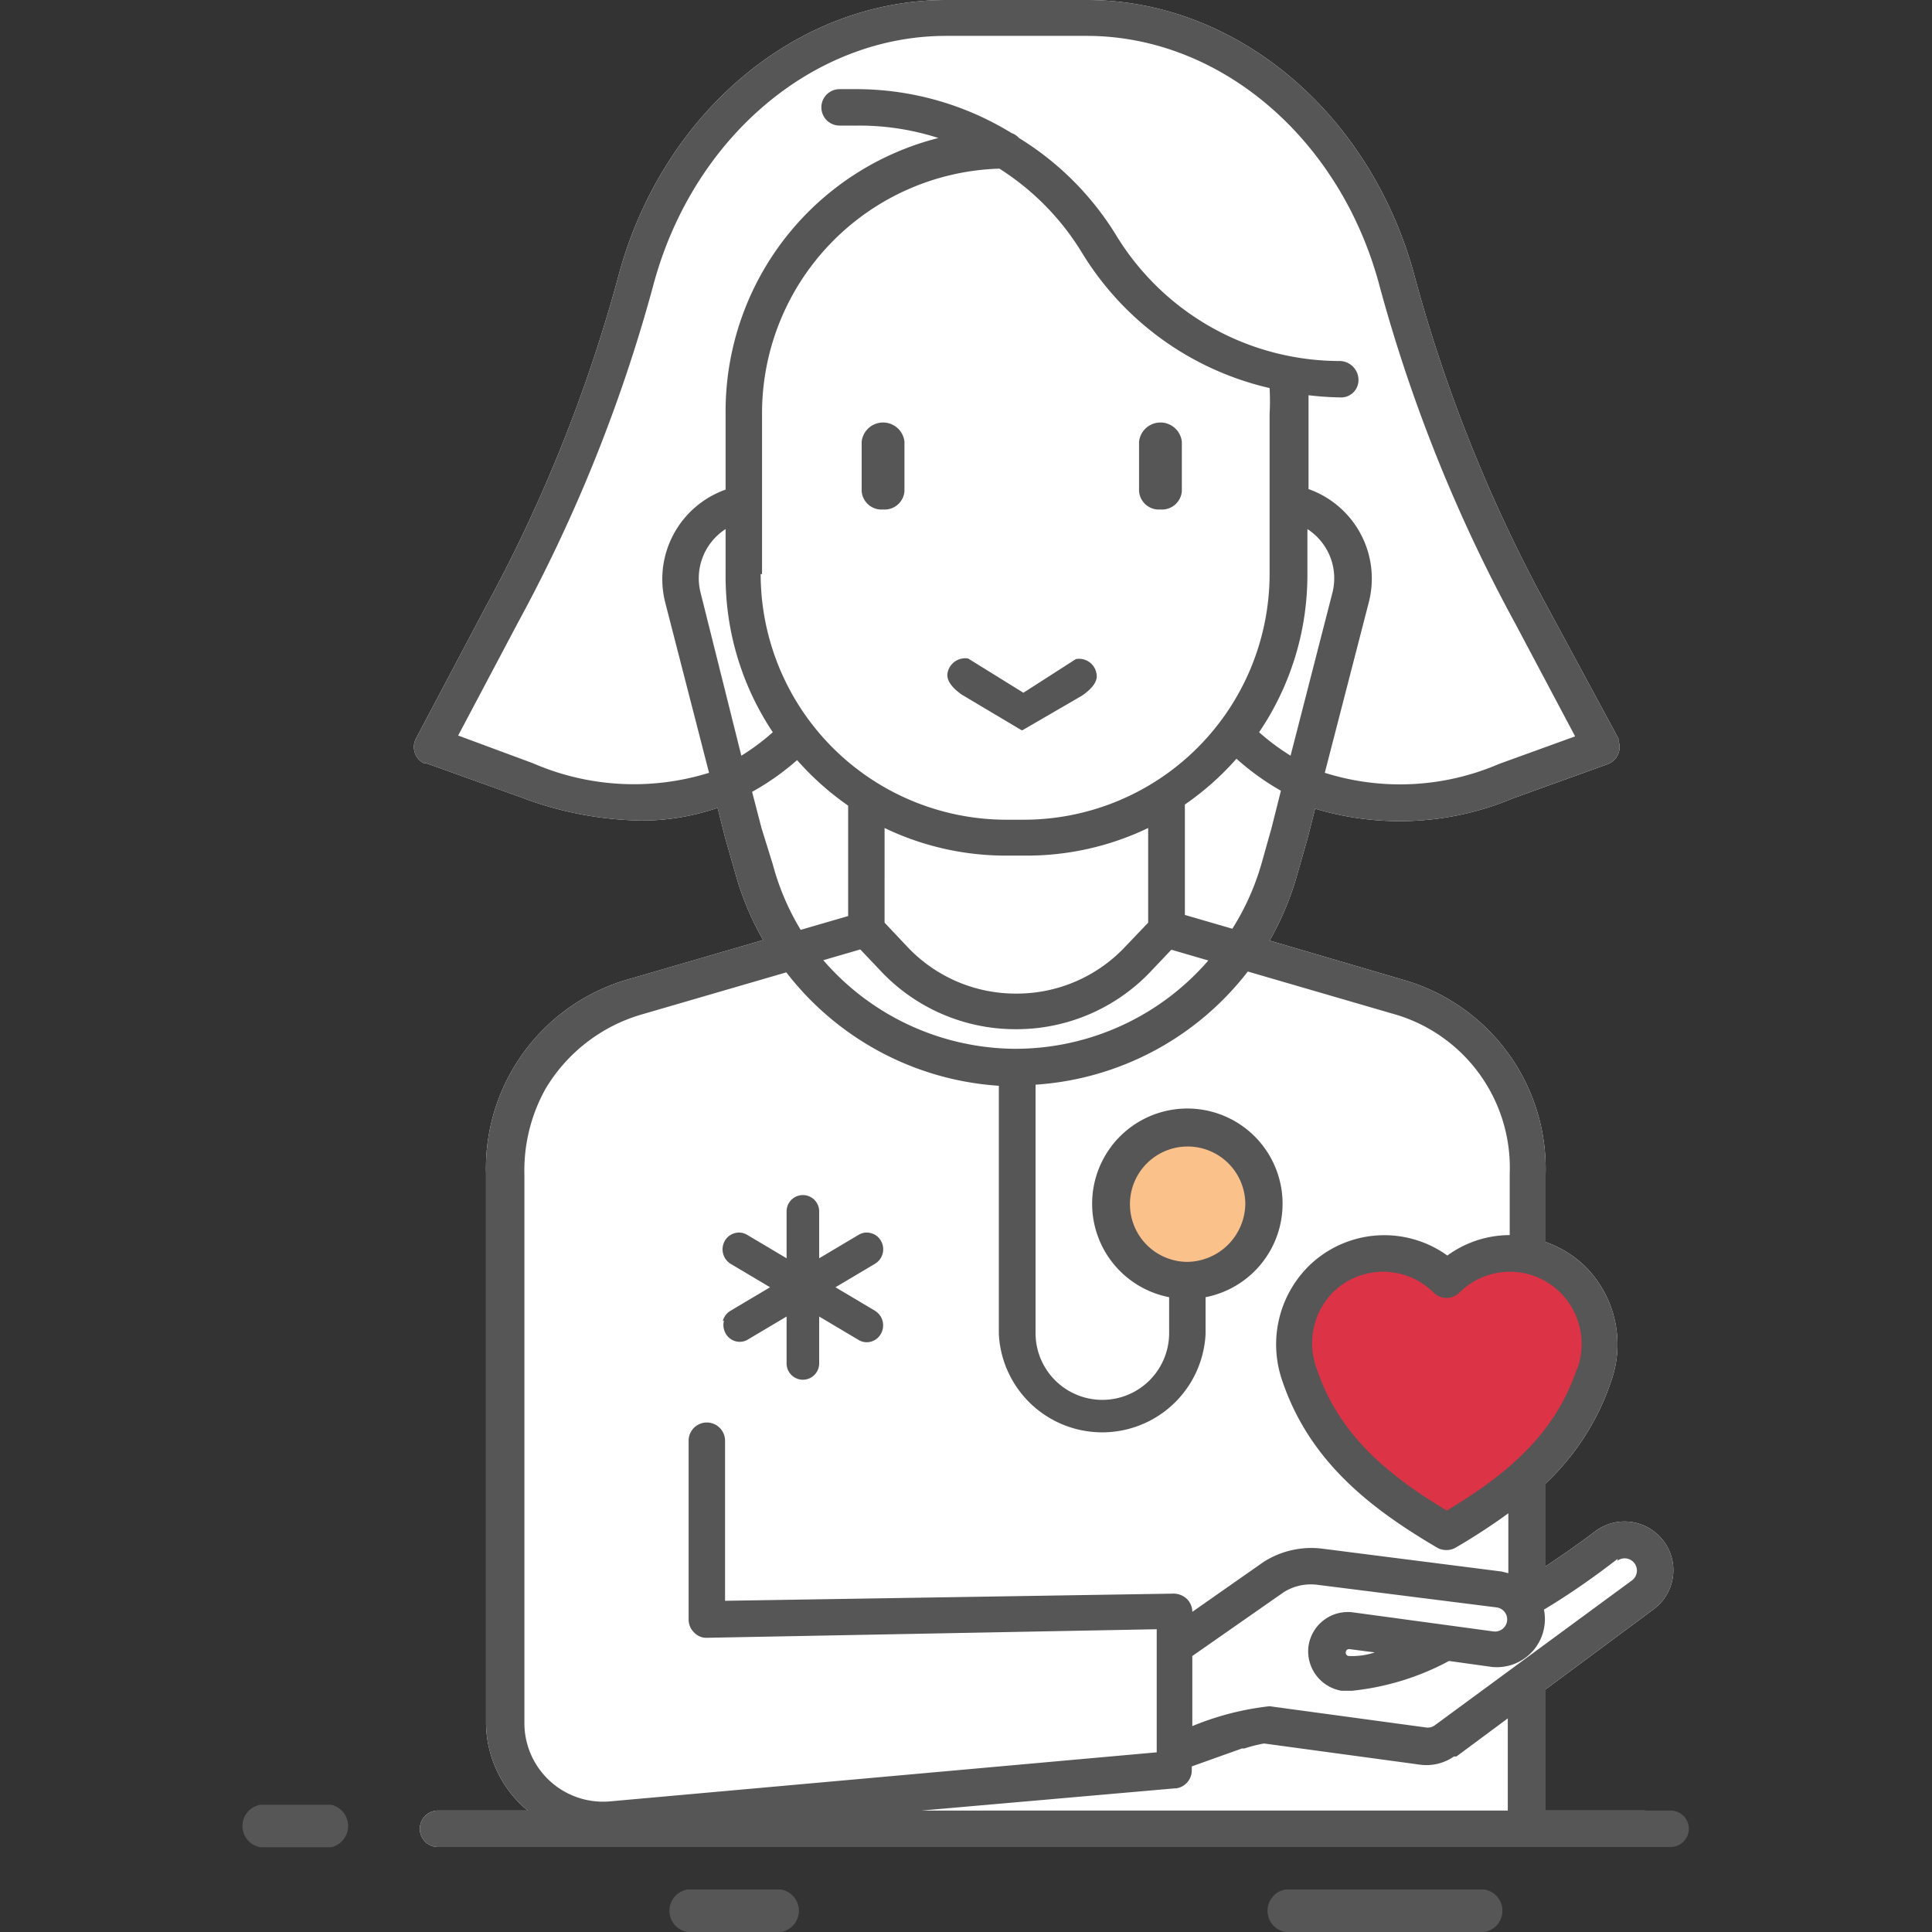 <svg id="Layer_1" data-name="Layer 1" xmlns="http://www.w3.org/2000/svg" viewBox="0 0 70 70"><rect x="0" y="0" width="70" height="70" fill="#333333" stroke="none"/><defs><style>.cls-1{fill:#fff;}.cls-2{fill:#dc3347;}.cls-3{fill:#fbc18b;}.cls-4{fill:#565656;}</style></defs><title>main_cscenter_icon</title><path class="cls-1" d="M56,65.6V61.21l3.91-2.9a1.76,1.76,0,0,0,.37-2.47,1.77,1.77,0,0,0-2.48-.36c-.55.42-1.17.85-1.8,1.27v-3A9,9,0,0,0,58.39,50h0a4,4,0,0,0-.92-4.08A3.92,3.92,0,0,0,56,45V42.55a7.12,7.12,0,0,0-5.23-7.07L46,34.08a10.47,10.47,0,0,0,1-2.39l.37-1.29h0l.28-1.1a10.6,10.6,0,0,0,7.18-.38l3.41-1.23a.66.66,0,0,0,.4-.85l0-.08L56.07,22a54.92,54.92,0,0,1-4.78-11.86C49.74,4.16,44.84,0,39.38,0H34.29C28.82,0,23.93,4.15,22.38,10.1A55,55,0,0,1,17.59,22l-2.52,4.76a.66.66,0,0,0,.28.89l.08,0,3.48,1.25a12.79,12.79,0,0,0,4.3.83A8.41,8.41,0,0,0,26,29.27l.28,1.11h0l.37,1.29a10.46,10.46,0,0,0,1,2.39l-4.81,1.4a7.12,7.12,0,0,0-5.23,7.07V62.42A4.18,4.18,0,0,0,19,65.5l.13.1H15.87a.66.66,0,0,0,0,1.32H59.56a.66.66,0,1,0,0-1.32H56Z"/><path class="cls-2" d="M52.51,55.39c-2.38-1.38-4.65-3.08-5.62-5.92a3,3,0,0,1,.7-3.19,3.17,3.17,0,0,1,4.36,0,.81.81,0,0,0,1.12,0,3.17,3.17,0,0,1,4.36,0,3,3,0,0,1,.7,3.19c-1,2.84-3.24,4.54-5.62,5.92Z"/><path class="cls-1" d="M19.22,27.7l-2.68-1,2.15-4.06a56.07,56.07,0,0,0,4.87-12.08c1.39-5.33,5.74-9.05,10.57-9.05h5.06c4.83,0,9.18,3.73,10.57,9.06a55.94,55.94,0,0,0,4.86,12.07l2.15,4.06-2.74,1a9,9,0,0,1-6.3.31l1.58-6.12a3.42,3.42,0,0,0-2.17-4.09V15.1c0-.23,0-.45,0-.67a11,11,0,0,0,1.19.08.63.63,0,0,0,.62-.66.69.69,0,0,0-.69-.66,9.44,9.44,0,0,1-8.05-4.56,10.65,10.65,0,0,0-3.4-3.47A.64.64,0,0,0,36.47,5,10.7,10.7,0,0,0,31,3.43h-.68a.66.66,0,1,0,0,1.31H31a9.32,9.32,0,0,1,2.92.49,10.15,10.15,0,0,0-7.71,9.86v2.72A3.42,3.42,0,0,0,24,21.91L25.58,28a9.12,9.12,0,0,1-6.36-.33"/><path class="cls-3" d="M40.52,43.46a2.71,2.71,0,1,1,2.71,2.69,2.7,2.7,0,0,1-2.71-2.69Z"/><path class="cls-4" d="M12,65.39H9.44a.78.78,0,0,0,0,1.54H12a.79.79,0,0,0,0-1.54m30.58-.59a.66.66,0,0,0,.6-.66V64L45,63.35l.09,0a4.93,4.93,0,0,1,.71-.18l5.67.77a1.74,1.74,0,0,0,1.21-.3l.09,0,1.86-1.38V65.6H33.39l9.24-.81ZM43,45.72a2.09,2.09,0,1,1,2.12-2.12A2.13,2.13,0,0,1,43,45.72ZM19,62.42V42.55a6.08,6.08,0,0,1,.76-3.09,6,6,0,0,1,3.51-2.71l5.22-1.52a10.6,10.6,0,0,0,7.7,4.11v9a3.75,3.75,0,0,0,7.49,0V47a3.45,3.45,0,1,0-1.32,0v1.3a2.42,2.42,0,0,1-4.84,0v-9a10.59,10.59,0,0,0,7.69-4.1l5.22,1.52a5.79,5.79,0,0,1,4.27,5.8v2.23a3.85,3.85,0,0,0-2.26.74,3.91,3.91,0,0,0-5.05.41A4,4,0,0,0,46.45,50h0c1,3,3.3,4.71,5.63,6.08h0a.66.66,0,0,0,.28.08h.09a.66.66,0,0,0,.28-.08h0a22.43,22.43,0,0,0,1.92-1.25V57l-.24-.06-6.51-.83a3.21,3.21,0,0,0-2.13.49l-2.57,1.8a.66.66,0,0,0-.2-.47.7.7,0,0,0-.48-.19L26.27,58v-5.8a.66.66,0,0,0-1.32,0v6.48a.66.66,0,0,0,.2.47.61.61,0,0,0,.48.19l16.28-.31v4.46L22.07,65.27A2.85,2.85,0,0,1,19,62.42Zm9-31.1L27.59,30l-.34-1.31a9.24,9.24,0,0,0,1.63-1.15,10.32,10.32,0,0,0,1.85,1.65v4l-1.72.5A9.11,9.11,0,0,1,28,31.32ZM19.3,27.65l-2.7-1,2.16-4.08a56.37,56.37,0,0,0,4.89-12.16c1.4-5.36,5.77-9.11,10.63-9.11h5.09c4.86,0,9.23,3.75,10.63,9.12A56.35,56.35,0,0,0,54.9,22.59l2.17,4.09-2.76,1A9.06,9.06,0,0,1,48,28l1.59-6.16a3.44,3.44,0,0,0-2.18-4.12V15c0-.23,0-.45,0-.68a11.11,11.11,0,0,0,1.19.08.63.63,0,0,0,.62-.66.69.69,0,0,0-.7-.66,9.49,9.49,0,0,1-8.1-4.59A10.71,10.71,0,0,0,36.92,5a.65.65,0,0,0-.27-.18A10.76,10.76,0,0,0,31.1,3.23h-.68a.66.66,0,0,0,0,1.32h.68A9.37,9.37,0,0,1,34,5,10.22,10.22,0,0,0,26.29,15v2.74a3.44,3.44,0,0,0-2.18,4.12L25.69,28A9.18,9.18,0,0,1,19.3,27.65ZM36.52,31h.62a10.15,10.15,0,0,0,4.46-1v3.43l-.83.87A5.39,5.39,0,0,1,36.83,36h0a5.39,5.39,0,0,1-3.95-1.69l-.83-.88V30A10.14,10.14,0,0,0,36.52,31ZM47.37,20.8V19.17a2.12,2.12,0,0,1,.9,2.33l-1.51,5.88a8.12,8.12,0,0,1-1.14-.85A10.16,10.16,0,0,0,47.37,20.8Zm-19.76,0V15a8.87,8.87,0,0,1,8.6-8.89,9.39,9.39,0,0,1,3,3.06A10.79,10.79,0,0,0,46,14.06,8.69,8.69,0,0,1,46,15V20.8a8.91,8.91,0,0,1-8.91,8.9h-.62a8.91,8.91,0,0,1-8.91-8.9ZM28,26.53a8.12,8.12,0,0,1-1.14.85L25.39,21.5a2.12,2.12,0,0,1,.9-2.33V20.8A10.16,10.16,0,0,0,28,26.53ZM36.83,38a9.25,9.25,0,0,1-7-3.21l1.34-.39.74.78a6.7,6.7,0,0,0,4.9,2.11h0a6.7,6.7,0,0,0,4.9-2.11l.73-.77,1.34.39A9.25,9.25,0,0,1,36.83,38Zm9.24-8-.36,1.28a9.14,9.14,0,0,1-1.06,2.37l-1.72-.5v-4a10.28,10.28,0,0,0,1.87-1.66,9.26,9.26,0,0,0,1.61,1.16L46.07,30Zm11.06,19.6c-.81,2.46-2.71,3.93-4.71,5.13-2-1.2-3.89-2.67-4.71-5.13a2.63,2.63,0,0,1,.58-2.77,2.59,2.59,0,0,1,3.65,0,.66.66,0,0,0,.94,0,2.59,2.59,0,0,1,3.65,0A2.63,2.63,0,0,1,57.13,49.64ZM48.87,60h0a.12.12,0,0,1-.11-.14.12.12,0,0,1,.13-.11h0l.92.12A2.58,2.58,0,0,1,48.87,60Zm9.73-3.45a.44.44,0,0,1,.53.71L52,62.5h0a.43.43,0,0,1-.33.09L46,61.82a10.27,10.27,0,0,0-2.8.72V60l3.31-2.31a1.84,1.84,0,0,1,1.22-.27l6.5.82a.45.45,0,0,1,.29.17.44.44,0,0,1-.41.7l-5.08-.69a1.44,1.44,0,0,0-1.62,1.22v0a1.45,1.45,0,0,0,1.2,1.62h.13l.24,0a9.44,9.44,0,0,0,3.52-1.08l1.44.2a1.74,1.74,0,0,0,2-2.06c1-.6,1.88-1.23,2.67-1.84ZM56,65.6V61.21l3.91-2.9a1.76,1.76,0,0,0,.37-2.47,1.77,1.77,0,0,0-2.48-.36c-.55.42-1.17.85-1.8,1.27v-3A9,9,0,0,0,58.39,50h0a4,4,0,0,0-.92-4.08A3.92,3.92,0,0,0,56,45V42.55a7.12,7.12,0,0,0-5.23-7.07L46,34.08a10.47,10.47,0,0,0,1-2.39l.37-1.29h0l.28-1.1a10.6,10.6,0,0,0,7.18-.38l3.41-1.23a.66.66,0,0,0,.4-.85l0-.08L56.07,22a54.92,54.92,0,0,1-4.78-11.86C49.74,4.16,44.84,0,39.38,0H34.29C28.82,0,23.93,4.15,22.38,10.1A55,55,0,0,1,17.59,22l-2.52,4.76a.66.66,0,0,0,.28.89l.08,0,3.48,1.25a12.79,12.79,0,0,0,4.3.83A8.41,8.41,0,0,0,26,29.27l.28,1.11h0l.37,1.29a10.46,10.46,0,0,0,1,2.39l-4.81,1.4a7.12,7.12,0,0,0-5.23,7.07V62.42A4.18,4.18,0,0,0,19,65.5l.13.1H15.87a.66.66,0,0,0,0,1.32H60.53a.66.66,0,1,0,0-1.32H56Zm-2.22,2.86h-7.2a.78.78,0,0,0,0,1.54h7.2a.78.78,0,0,0,0-1.54m-25.5,0H24.91a.78.78,0,0,0,0,1.54h3.38a.78.78,0,0,0,0-1.54"/><path class="cls-4" d="M32,18.46a.72.72,0,0,0,.77-.66V16a.78.78,0,0,0-1.55,0V17.8a.72.72,0,0,0,.77.66m10.06,0a.72.72,0,0,0,.77-.66V16a.78.78,0,0,0-1.55,0V17.8a.72.72,0,0,0,.77.66m-5,8,2.17-1.26q.59-.41.52-.78a.64.64,0,0,0-.75-.54L37.08,25.1l-2-1.24a.65.65,0,0,0-.75.53h0q-.06.37.52.78L37,26.45ZM26.23,47.85a.62.62,0,0,0,.06.46.58.58,0,0,0,.78.24h0l1.43-.85v1.7a.59.59,0,1,0,1.18,0v-1.7l1.43.85a.57.57,0,0,0,.45.06.59.59,0,0,0,.36-.29.62.62,0,0,0-.22-.83l-1.43-.85,1.43-.85a.61.61,0,0,0,.3-.53.62.62,0,0,0-.08-.3.58.58,0,0,0-.36-.28.56.56,0,0,0-.45.06l-1.43.85v-1.7a.59.59,0,1,0-1.18,0v1.7l-1.43-.85a.57.57,0,0,0-.45-.06.59.59,0,0,0-.36.28.62.62,0,0,0,.21.83l1.43.85-1.43.85a.6.6,0,0,0-.28.37"/></svg>